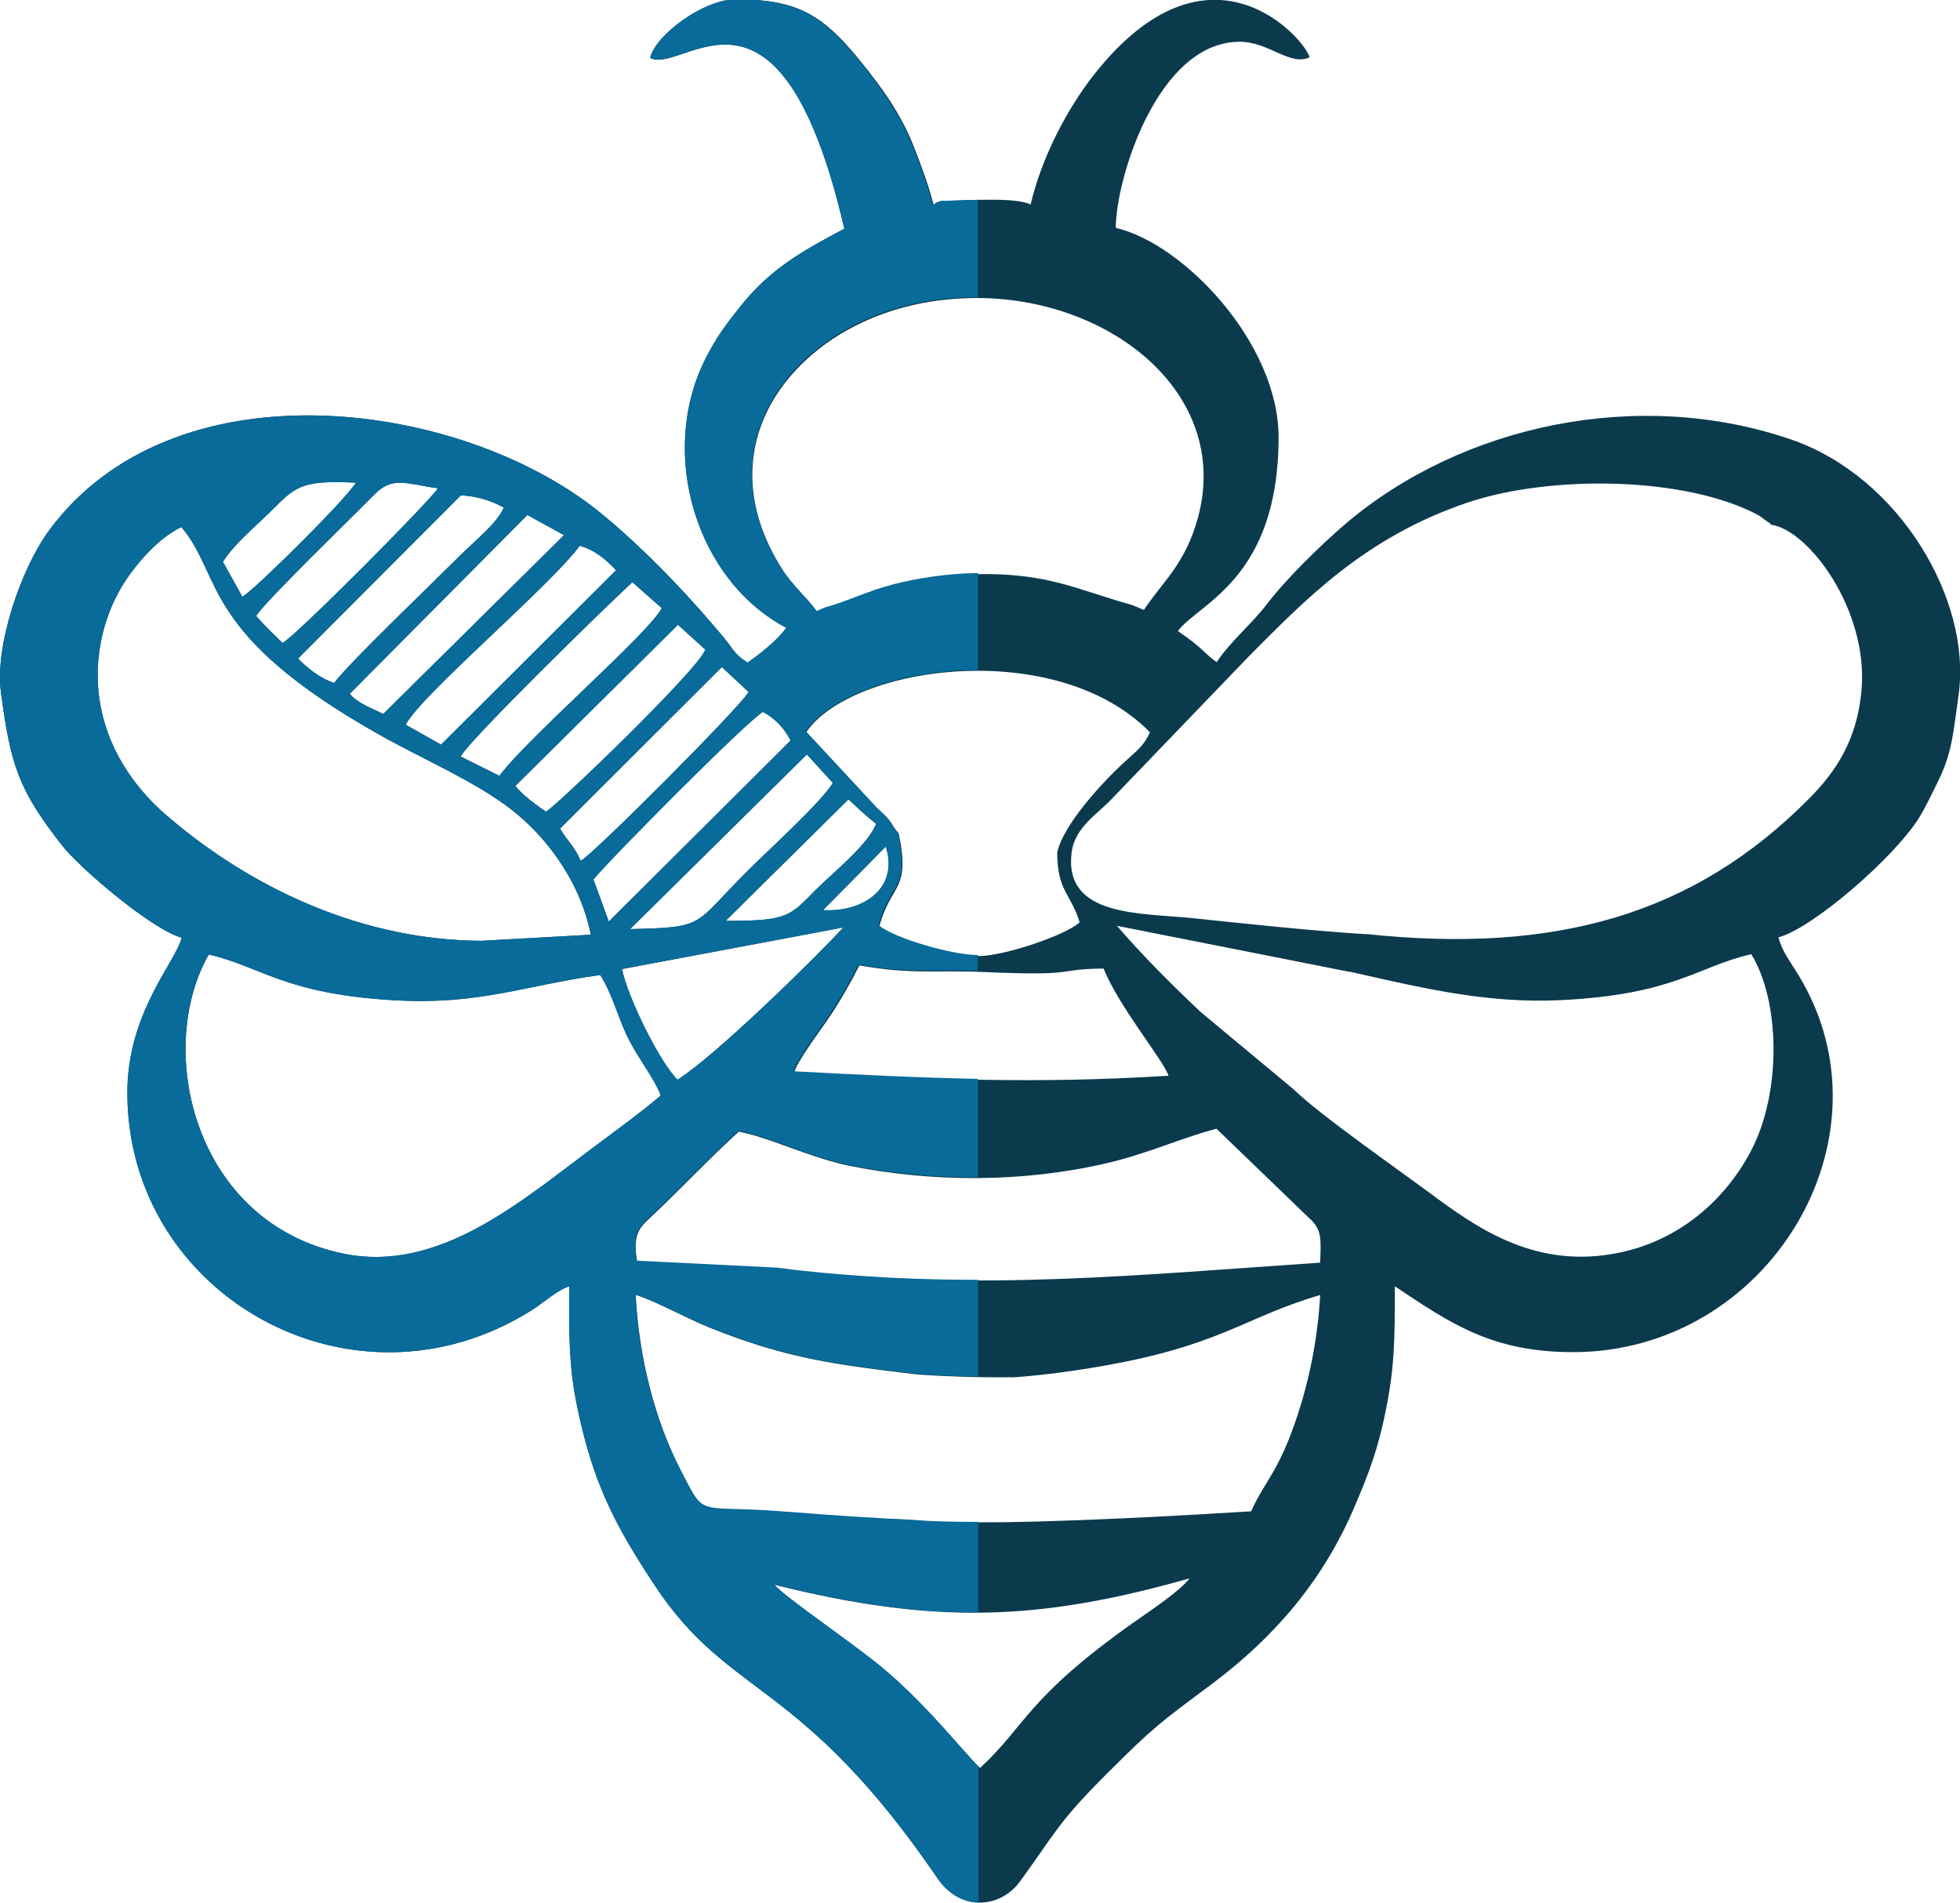<?xml version="1.0" encoding="UTF-8"?>
<!DOCTYPE svg PUBLIC "-//W3C//DTD SVG 1.1//EN" "http://www.w3.org/Graphics/SVG/1.1/DTD/svg11.dtd">
<!-- Creator: CorelDRAW 2021 (64-Bit) -->
<svg xmlns="http://www.w3.org/2000/svg" xml:space="preserve" width="45.691mm" height="44.36mm" version="1.1" style="shape-rendering:geometricPrecision; text-rendering:geometricPrecision; image-rendering:optimizeQuality; fill-rule:evenodd; clip-rule:evenodd"
viewBox="0 0 118.71 115.26"
 xmlns:xlink="http://www.w3.org/1999/xlink"
 xmlns:xodm="http://www.corel.com/coreldraw/odm/2003">
 <defs>
  <style type="text/css">
   <![CDATA[
    .fil1 {fill:#086B9A}
    .fil0 {fill:#0B3A4D}
   ]]>
  </style>
 </defs>
 <g id="Слой_x0020_1">
  <path class="fil0" d="M39.4 3.52c2.06,0.99 7.82,-6.48 11.74,10.33 -2.62,1.39 -4.5,2.45 -6.31,4.72 -0.9,1.13 -1.48,1.9 -2.15,3.25 -2.8,5.67 -0.53,13.31 4.94,16.2 -0.47,0.7 -1.66,1.65 -2.35,2.11 -0.87,-0.58 -0.83,-0.8 -1.48,-1.57 -1.9,-2.28 -3.99,-4.49 -6.21,-6.47 -0.59,-0.52 -1.16,-1 -1.8,-1.49 -8.59,-6.48 -25.37,-8.53 -32.8,1.51 -1.71,2.31 -3.3,6.98 -2.93,9.79 0.59,4.49 1.08,5.93 3.67,9.26 1.08,1.4 5.49,5.15 7.28,5.63 -0.34,1.45 -3.29,4.52 -3.29,9.39 0,12.28 13.65,19.97 24.46,13.19 0.68,-0.42 1.63,-1.28 2.3,-1.46 0,3.02 -0.03,4.76 0.48,7.26 0.95,4.61 2.26,7.14 4.68,10.81 4.57,6.94 8.83,5.59 17.17,17.8 1.33,1.95 3.75,1.86 5,0.14 2.19,-3.02 2.28,-3.54 5.24,-6.5 2.87,-2.87 3.26,-3.12 6.33,-5.41 3.84,-2.87 6.78,-6.3 8.69,-10.8 0.89,-2.09 1.41,-3.47 1.89,-5.86 0.53,-2.68 0.53,-4.27 0.53,-7.45 3.41,2.28 5.91,3.99 10.8,3.99 11.83,0 19.66,-12.96 13.66,-22.82 -0.43,-0.71 -1.03,-1.49 -1.22,-2.3 2.09,-0.56 7.01,-4.84 8.5,-7.22 0.45,-0.72 0.76,-1.43 1.13,-2.16 0.89,-1.79 0.94,-2.89 1.28,-5.31 0.81,-5.74 -3.6,-13.2 -10.11,-15.45 -9.26,-3.2 -19.97,-0.9 -27.02,5.09 -1.52,1.3 -3.62,3.36 -4.76,4.86 -0.95,1.24 -2.17,2.21 -3.05,3.52 -0.69,-0.46 -0.8,-0.84 -2.35,-1.88 1.22,-1.67 6.1,-3.12 6.1,-11.74 0,-5.69 -5.74,-11.72 -9.86,-12.68 -0,-2.93 2.52,-11.27 7.51,-11.27 1.76,0 3.06,1.5 4.23,0.94 -0.3,-1.13 -6.07,-7.81 -13.05,1.04 -1.62,2.05 -3.18,5.01 -3.85,7.88 -0.86,-0.48 -4.01,-0.23 -5.16,-0.23 -1.33,0 0.05,1.67 -1.97,-3.42 -0.51,-1.3 -1.36,-2.67 -2.15,-3.72 -2.95,-3.9 -4.36,-5.06 -8.55,-5.06 -1.9,0 -4.79,2.11 -5.16,3.52zm0.62 62.83c-0.34,-0.94 -1.3,-2.17 -1.9,-3.32 -0.65,-1.24 -1.03,-2.86 -1.77,-3.98 -4.6,0.63 -7.24,1.82 -12.45,1.53 -6.7,-0.38 -8.16,-2.08 -11.26,-2.77 -3.27,5.72 -0.94,16.23 8.14,18.11 5.75,1.2 10.71,-3.11 15.13,-6.41 1.35,-1.01 2.82,-2.07 4.11,-3.16zm42.75 -9.78c11.43,1.21 19.83,-1.16 26.81,-8.21 1.69,-1.7 2.91,-3.63 3.17,-6.56 0.43,-4.87 -3.23,-9.73 -5.48,-10.02 -0.04,-0.05 -0.11,-0.18 -0.14,-0.13l-0.59 -0.43c-4.4,-2.38 -12.64,-2.48 -17.69,-0.77 -6.24,2.12 -9.83,5.91 -13.22,9.31l-8.29 8.62c-0.85,0.92 -2.25,1.7 -2.44,3.28 -0.46,3.89 4.2,3.62 7.37,3.95 3.46,0.36 7.02,0.75 10.49,0.97zm-53.47 0.4l6.48 -0.36c-0.7,-3.49 -2.94,-6.13 -4.81,-7.58 -2.15,-1.68 -5.39,-3.07 -7.94,-4.5 -10.96,-6.16 -9.5,-9.6 -12.05,-12.61 -1.28,0.59 -2.61,2.07 -3.37,3.22 -0.89,1.34 -1.55,3.1 -1.68,5.05 -0.24,3.69 1.48,6.87 4.09,9.14 4.29,3.73 11.09,7.65 19.27,7.65zm13.71 23.45c-1.47,-0.59 -3.2,-1.58 -4.51,-2 0.2,3.85 1.19,7.66 2.72,10.61 1.33,2.56 0.99,2.29 4.23,2.42 0.82,0.03 1.64,0.09 2.47,0.15 2.61,0.22 5.05,0.38 7.32,0.47 1.37,0.12 3.32,0.14 5.49,0.12l0.01 0 0 0c5.93,-0.08 13.46,-0.57 15.04,-0.66 0.82,-1.85 1.68,-2.37 2.82,-5.85 0.73,-2.23 1.22,-4.7 1.36,-7.25 -4.79,1.41 -6.03,3.13 -13.83,4.41 -1.9,0.31 -3.47,0.49 -4.84,0.58l0.01 -0.01c-1.99,0.02 -3.88,-0.04 -5.66,-0.16 -5.05,-0.6 -7.95,-0.96 -12.63,-2.83zm1.74 -11.89c-1.77,1.6 -3.63,3.6 -5.47,5.31 -0.57,0.53 -0.97,1.02 -0.69,2.55l8.48 0.42c0.85,0.1 1.28,0.16 1.28,0.16 11.19,1.22 20.58,0.24 31.61,-0.5 0.04,-1.41 0.14,-1.99 -0.69,-2.72l-5.59 -5.39c-2.09,0.54 -4.12,1.49 -6.58,2.07 -5.05,1.19 -10.59,1.2 -15.67,0.17 -2.4,-0.49 -4.85,-1.73 -6.68,-2.06zm3.35 -3.6c8.05,0.43 14.54,0.73 22.67,0.22 -0.26,-0.89 -2.97,-4.12 -3.93,-6.49 -3.11,0.03 -1.23,0.47 -7.24,0.21 -3.09,-0.13 -4.3,0.16 -7.55,-0.4 -0.57,1.12 -1.17,2.17 -1.88,3.22 -0.45,0.66 -1.92,2.63 -2.06,3.24zm1.86 -28.07c1.4,-0.39 2.61,-1.01 4.21,-1.42 1.53,-0.39 3.26,-0.64 4.93,-0.67 4.38,-0.07 5.92,0.87 9.49,1.88l0.69 0.29c1.14,-1.72 2.53,-2.79 3.29,-5.64 2,-7.5 -5.41,-13.38 -13.7,-13.25 -5.58,0.09 -9.92,2.7 -11.99,6.1 -2.02,3.34 -1.61,7.03 0.5,10.34 0.67,1.05 1.51,1.72 2.11,2.57l0.47 -0.21zm-3.05 59.13c0.67,0.8 4.77,3.54 6.64,5.11 2.78,2.34 5.04,5.31 5.81,5.97 2.81,-2.59 2.79,-4.2 9.3,-8.81 0.99,-0.7 2.79,-1.88 3.39,-2.67 -9.18,2.61 -15.5,2.79 -25.14,0.39zm34.84 -37.13l-14.1 -2.79c1.58,1.83 3.19,3.44 5.06,5.21l5.66 4.71c1.52,1.49 6.2,4.76 8.24,6.27 2.69,1.99 6.13,4.49 10.96,3.7 4.14,-0.67 6.99,-3.4 8.49,-6.27 1.87,-3.56 1.75,-9.1 0.01,-11.9 -3.26,0.74 -4.62,2.44 -11.5,2.78 -4.57,0.23 -8.62,-0.78 -12.81,-1.72zm-27.32 -8.39c0.75,3.51 -0.49,3.05 -1.17,5.63 1.03,0.8 4.5,1.83 6.08,1.8 1.49,-0.02 5.18,-1.24 6.05,-2.04 -0.54,-1.77 -1.34,-1.86 -1.36,-4.21 0.34,-1.71 2.86,-4.4 4.12,-5.54 0.73,-0.66 1.16,-0.99 1.5,-1.76 -5.7,-5.81 -18.05,-4.04 -20.81,-0.02l4.28 4.61c0.3,0.29 0.44,0.38 0.71,0.7 0.24,0.28 0.27,0.49 0.59,0.81zm-16.76 8.22c0.37,1.8 2.36,5.76 3.37,6.7 2.42,-1.55 8.41,-7.45 10.04,-9.22l-13.41 2.52zm-1.73 -5.43l0.93 2.55 11.01 -10.96c-0.35,-0.74 -0.96,-1.36 -1.67,-1.74 -0.98,0.56 -9.26,8.91 -10.27,10.15zm-11.37 -9.37l2.14 1.21 10.6 -10.56c-0.61,-0.65 -1.21,-1.19 -2.2,-1.49 -1.74,2.4 -9.63,9.05 -10.54,10.84zm3.33 1.93l2.35 1.17c1.58,-2.19 9.07,-8.65 9.83,-10.16l-1.78 -1.57c-1.44,1.31 -9.81,9.48 -10.4,10.55zm-9.86 -5.94c0.51,0.52 1.34,1.22 2.2,1.48 0.82,-1.13 6,-6.09 7.69,-7.78 0.75,-0.75 2.2,-1.9 2.58,-2.84 -0.76,-0.43 -1.68,-0.7 -2.6,-0.74l-9.86 9.88zm3.14 2.14c0.51,0.6 1.26,0.83 2.03,1.22l10.95 -10.83 -2.22 -1.22 -10.76 10.83zm10.03 5.58c0.41,0.53 1.29,1.18 1.86,1.56 0.74,-0.45 9.2,-8.58 9.65,-9.82l-1.66 -1.5 -9.85 9.76zm6.94 8.67c4.63,-0.11 3.78,-0.18 7.1,-3.5 1.14,-1.14 4.6,-4.29 5.19,-5.36l-1.57 -1.72 -10.71 10.58zm-4.23 -6.09c0.47,0.81 0.87,1.06 1.25,1.96 0.89,-0.52 9.72,-9.38 10.17,-10.23l-1.62 -1.51 -9.8 9.78zm-18.4 -12.87c0.46,0.55 1.08,1.14 1.59,1.63 0.79,-0.4 8.96,-8.62 9.41,-9.37 -1.86,-0.24 -2.72,-0.78 -3.86,0.39 -1.39,1.42 -6.71,6.56 -7.15,7.35zm28.41 18.46c3.86,0.02 3.92,-0.32 5.48,-1.88 1.02,-1.02 3.18,-2.73 3.65,-4 -0.75,-0.6 -1.06,-0.91 -1.67,-1.48l-7.45 7.37zm-30.43 -21.74l1.18 2.12c0.99,-0.66 6.38,-6.03 6.87,-6.92 -3.03,-0.13 -3.56,0.12 -4.91,1.5 -1.01,1.03 -2.4,2.12 -3.14,3.29zm36.35 21.09c2.4,0.14 4.61,-1.29 3.8,-3.85l-3.8 3.85z"/>
  <path class="fil1" d="M39.4 3.52c2.06,0.99 7.82,-6.48 11.74,10.33 -2.62,1.39 -4.5,2.45 -6.31,4.72 -0.9,1.13 -1.48,1.9 -2.15,3.25 -2.8,5.67 -0.53,13.31 4.94,16.2 -0.47,0.7 -1.66,1.65 -2.35,2.11 -0.87,-0.58 -0.83,-0.8 -1.48,-1.57 -1.9,-2.28 -3.99,-4.49 -6.21,-6.47 -0.59,-0.52 -1.16,-1 -1.8,-1.49 -8.59,-6.48 -25.37,-8.53 -32.8,1.51 -1.71,2.31 -3.3,6.98 -2.93,9.79 0.59,4.49 1.09,5.93 3.67,9.26 1.08,1.4 5.49,5.15 7.28,5.63 -0.34,1.45 -3.29,4.52 -3.29,9.39 0,12.28 13.65,19.97 24.46,13.19 0.68,-0.42 1.63,-1.28 2.3,-1.46 0,3.02 -0.03,4.76 0.48,7.26 0.95,4.61 2.26,7.14 4.68,10.81 4.57,6.94 8.83,5.59 17.17,17.8 0.65,0.95 1.56,1.42 2.46,1.45l0 -8.26c-0.84,-0.78 -3.04,-3.63 -5.73,-5.9 -1.87,-1.57 -5.96,-4.31 -6.64,-5.11 4.66,1.16 8.55,1.72 12.36,1.69l0 -5.48c-1.58,0 -2.98,-0.03 -4.03,-0.13 -2.27,-0.1 -4.71,-0.26 -7.32,-0.47 -0.83,-0.06 -1.66,-0.12 -2.47,-0.15 -3.24,-0.12 -2.9,0.14 -4.23,-2.42 -1.53,-2.95 -2.52,-6.75 -2.72,-10.61 1.32,0.42 3.04,1.41 4.51,2 4.68,1.87 7.58,2.23 12.63,2.83 1.16,0.08 2.37,0.13 3.62,0.15l0 -5.86c-3.52,-0 -7.12,-0.16 -10.92,-0.58 0,0 -0.43,-0.05 -1.28,-0.16l-8.48 -0.42c-0.28,-1.53 0.12,-2.02 0.69,-2.55 1.85,-1.71 3.71,-3.71 5.47,-5.31 1.82,0.33 4.27,1.57 6.68,2.06 2.54,0.52 5.19,0.77 7.83,0.75l0 -5.96c-3.6,-0.07 -7.19,-0.25 -11.17,-0.46 0.14,-0.61 1.61,-2.57 2.06,-3.24 0.71,-1.05 1.31,-2.1 1.88,-3.22 3.14,0.54 4.38,0.28 7.22,0.38l0 -0.96c-1.62,-0.01 -5,-1.01 -6.01,-1.8 0.68,-2.58 1.92,-2.12 1.17,-5.63 -0.32,-0.32 -0.36,-0.53 -0.59,-0.81 -0.27,-0.32 -0.41,-0.41 -0.71,-0.7l-4.28 -4.61c1.5,-2.19 5.85,-3.71 10.43,-3.71l0 -5.87 -0.16 0c-1.67,0.03 -3.4,0.28 -4.93,0.67 -1.61,0.41 -2.81,1.04 -4.21,1.42l-0.47 0.21c-0.61,-0.85 -1.44,-1.52 -2.11,-2.57 -2.11,-3.32 -2.52,-7 -0.5,-10.34 2.06,-3.41 6.41,-6.02 11.99,-6.1 0.13,-0 0.26,-0 0.39,-0l0 -5.9c-0.81,0.02 -1.58,0.06 -2.03,0.06 -1.33,0 0.05,1.67 -1.97,-3.42 -0.51,-1.3 -1.36,-2.67 -2.15,-3.72 -2.95,-3.9 -4.36,-5.06 -8.55,-5.06 -1.9,0 -4.79,2.11 -5.16,3.52zm0.62 62.83c-0.34,-0.94 -1.3,-2.17 -1.9,-3.32 -0.65,-1.24 -1.03,-2.86 -1.77,-3.98 -4.6,0.63 -7.24,1.82 -12.45,1.53 -6.7,-0.38 -8.16,-2.08 -11.26,-2.77 -3.27,5.72 -0.94,16.23 8.14,18.11 5.75,1.2 10.71,-3.11 15.13,-6.41 1.35,-1.01 2.82,-2.07 4.11,-3.16zm-10.71 -9.38l6.48 -0.36c-0.7,-3.49 -2.94,-6.13 -4.81,-7.58 -2.15,-1.68 -5.39,-3.07 -7.94,-4.5 -10.96,-6.16 -9.5,-9.6 -12.05,-12.61 -1.28,0.59 -2.61,2.07 -3.37,3.22 -0.89,1.34 -1.55,3.1 -1.68,5.05 -0.24,3.69 1.48,6.87 4.09,9.14 4.29,3.73 11.09,7.65 19.27,7.65zm8.36 1.72c0.37,1.8 2.36,5.76 3.37,6.7 2.42,-1.55 8.41,-7.45 10.04,-9.22l-13.41 2.52zm-1.73 -5.43l0.93 2.56 11.01 -10.96c-0.35,-0.74 -0.96,-1.36 -1.67,-1.74 -0.98,0.56 -9.26,8.91 -10.27,10.15zm-11.37 -9.37l2.14 1.21 10.6 -10.56c-0.61,-0.65 -1.21,-1.19 -2.2,-1.49 -1.74,2.4 -9.63,9.05 -10.54,10.84zm3.33 1.93l2.35 1.17c1.58,-2.19 9.07,-8.65 9.83,-10.16l-1.78 -1.57c-1.44,1.31 -9.81,9.48 -10.4,10.55zm-9.86 -5.94c0.51,0.52 1.34,1.22 2.2,1.48 0.82,-1.13 6,-6.09 7.69,-7.78 0.75,-0.75 2.2,-1.9 2.58,-2.84 -0.76,-0.43 -1.68,-0.7 -2.6,-0.74l-9.86 9.88zm3.14 2.14c0.51,0.6 1.26,0.83 2.03,1.22l10.95 -10.83 -2.22 -1.22 -10.76 10.83zm10.03 5.58c0.41,0.53 1.29,1.18 1.86,1.56 0.74,-0.45 9.2,-8.58 9.65,-9.82l-1.66 -1.5 -9.85 9.76zm6.94 8.67c4.63,-0.11 3.78,-0.18 7.1,-3.5 1.14,-1.14 4.6,-4.29 5.19,-5.36l-1.57 -1.72 -10.71 10.58zm-4.23 -6.09c0.47,0.81 0.87,1.06 1.25,1.96 0.89,-0.52 9.72,-9.38 10.17,-10.23l-1.62 -1.51 -9.8 9.78zm-18.4 -12.87c0.46,0.55 1.08,1.14 1.59,1.63 0.79,-0.4 8.96,-8.62 9.41,-9.37 -1.86,-0.24 -2.72,-0.78 -3.86,0.39 -1.39,1.42 -6.71,6.56 -7.15,7.35zm28.41 18.46c3.86,0.02 3.92,-0.32 5.48,-1.88 1.02,-1.02 3.18,-2.73 3.65,-4 -0.75,-0.6 -1.06,-0.91 -1.67,-1.48l-7.45 7.37zm-30.43 -21.74l1.18 2.12c0.99,-0.66 6.38,-6.03 6.87,-6.92 -3.03,-0.13 -3.56,0.12 -4.91,1.5 -1.01,1.03 -2.4,2.12 -3.14,3.29zm36.35 21.09c2.4,0.14 4.61,-1.29 3.8,-3.85l-3.8 3.85z"/>
 </g>
</svg>
